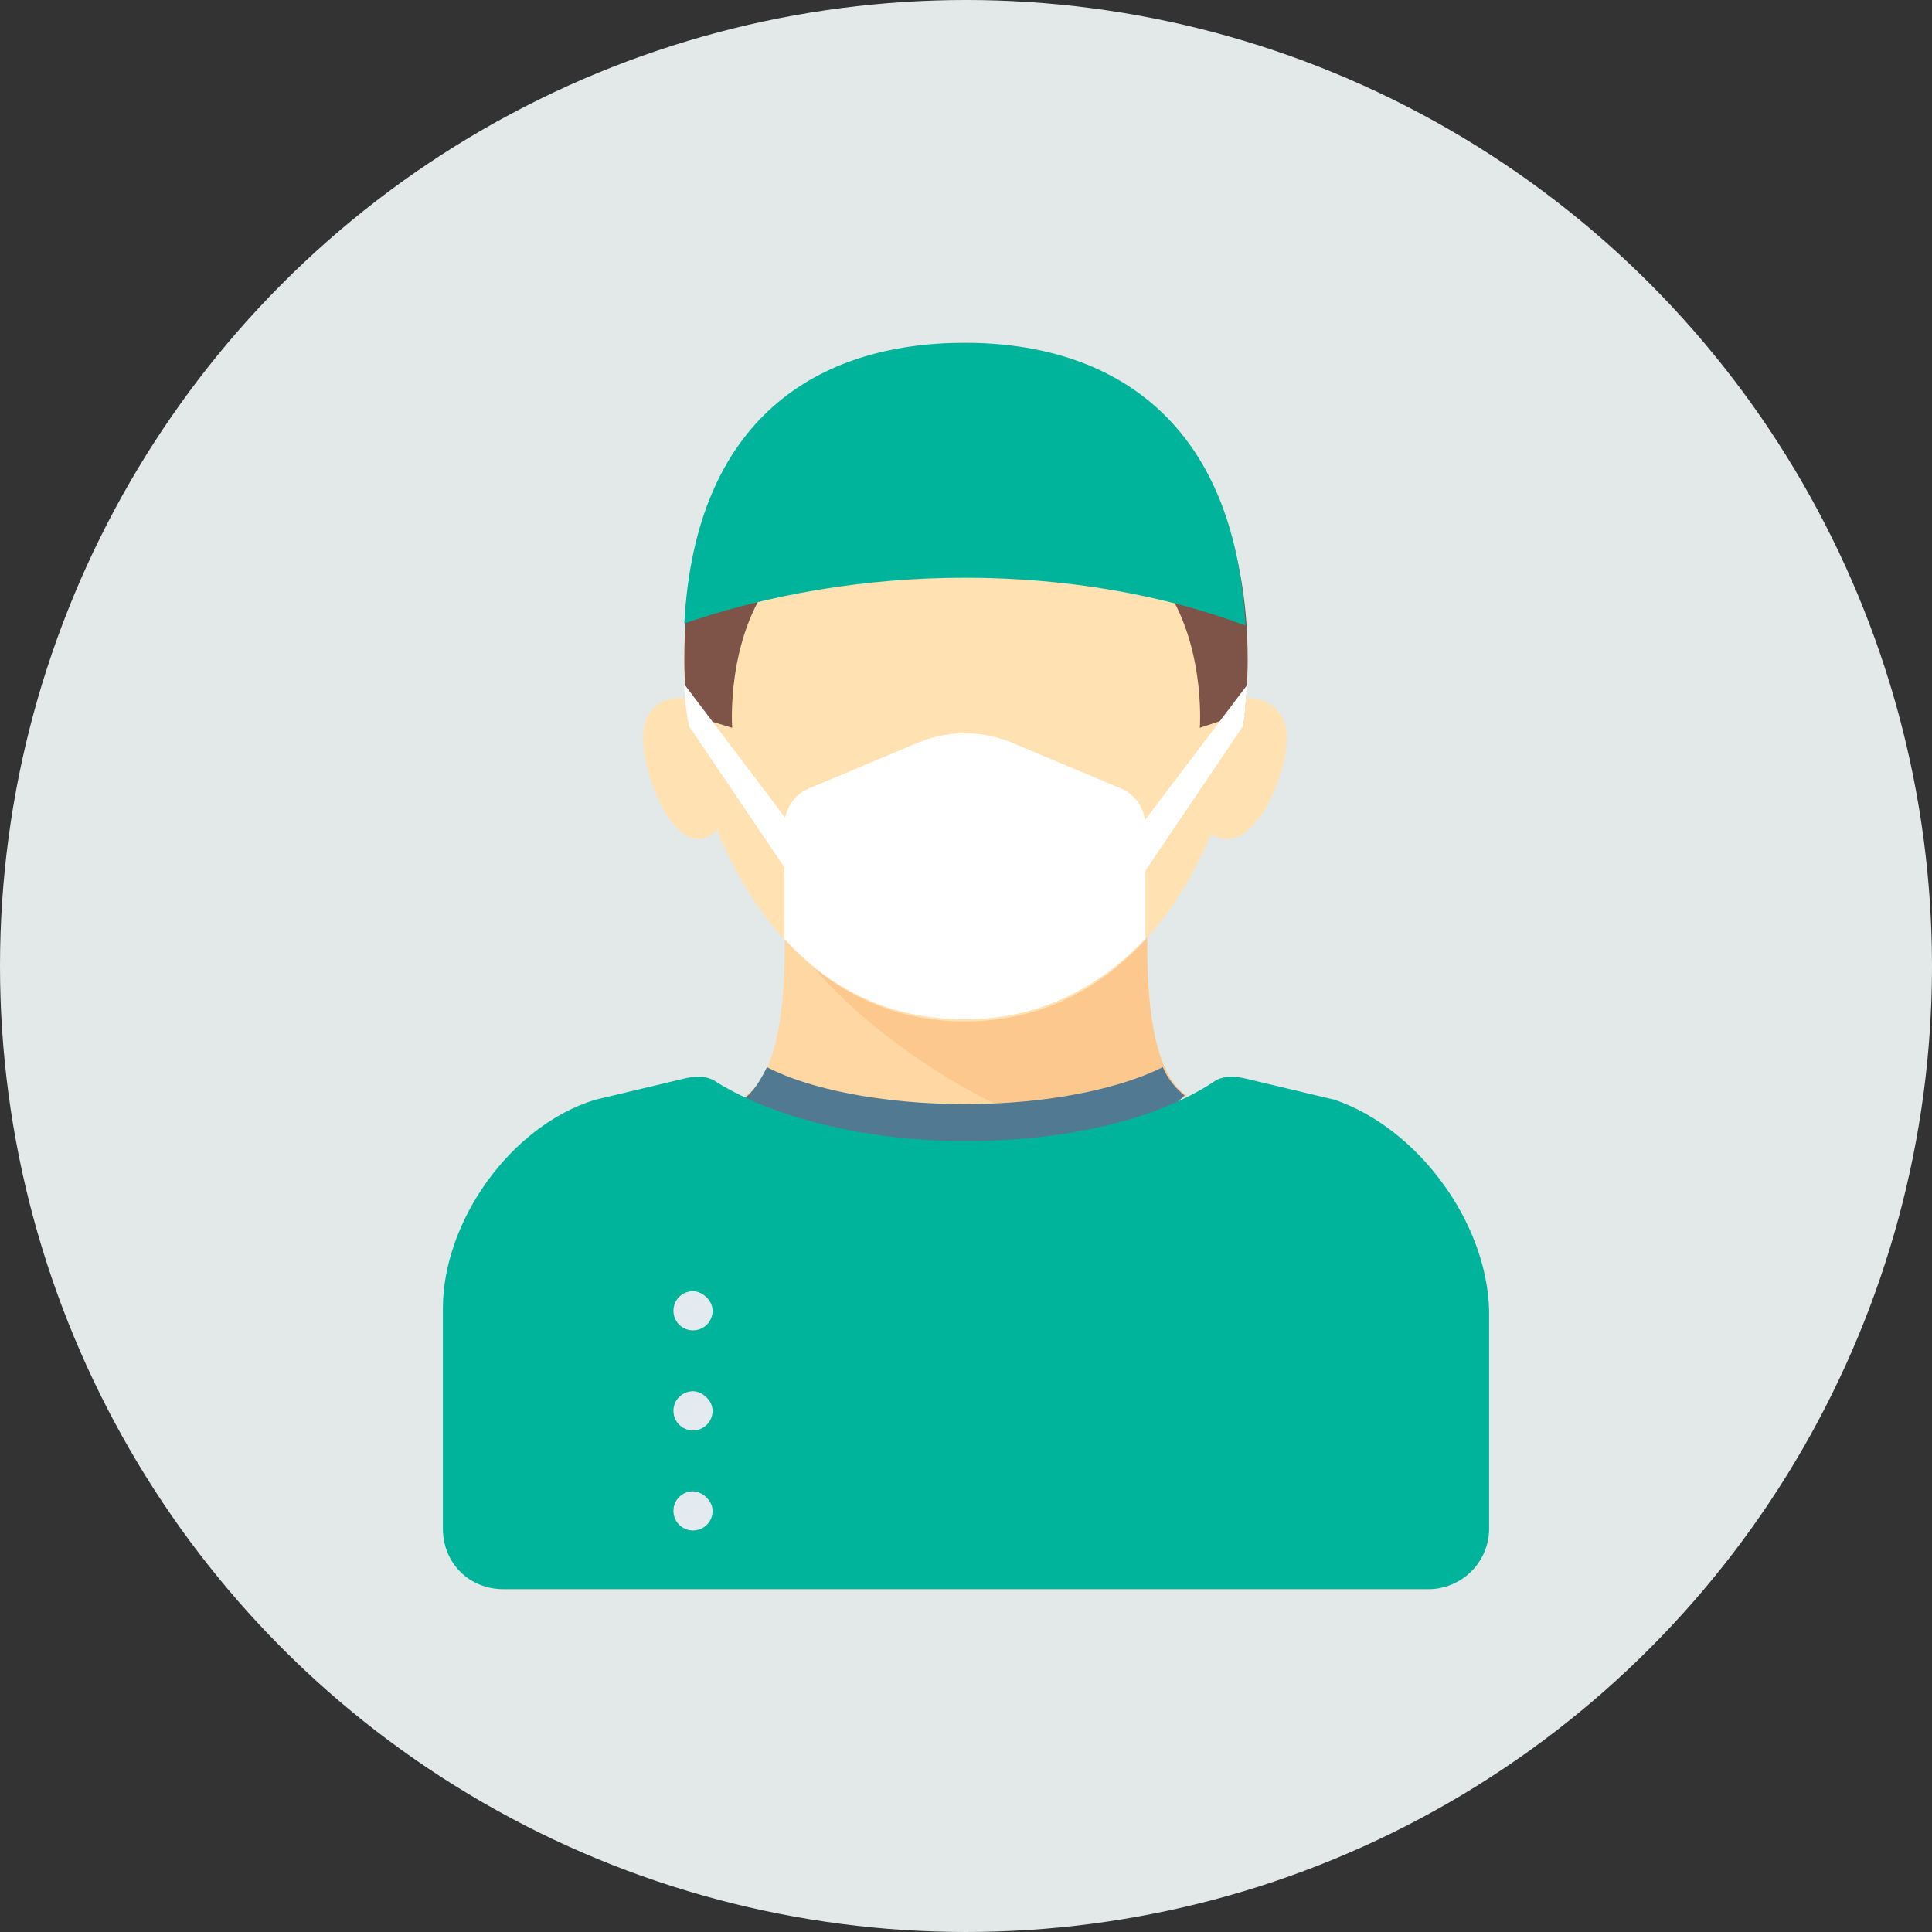 <?xml version="1.0" encoding="utf-8"?>
<!-- Generator: Adobe Illustrator 16.0.0, SVG Export Plug-In . SVG Version: 6.00 Build 0)  -->
<!DOCTYPE svg PUBLIC "-//W3C//DTD SVG 1.1//EN" "http://www.w3.org/Graphics/SVG/1.1/DTD/svg11.dtd">
<svg version="1.1" id="Ebene_1" xmlns="http://www.w3.org/2000/svg" xmlns:xlink="http://www.w3.org/1999/xlink" x="0px" y="0px"
	 width="413.858px" height="413.858px" viewBox="0 0 413.858 413.858" enable-background="new 0 0 413.858 413.858"
	 xml:space="preserve">
<rect x="0" y="0" width="413.858" height="413.858" fill="#333333" stroke="none"/>
<circle fill="#E3E9E8" cx="206.929" cy="206.928" r="206.929"/>
<g>
	<path fill="#FFD7A3" d="M159.635,234.653c9.785-6.058,8.387-33.083,8.387-37.743h77.348c0,4.194-1.399,31.219,8.386,37.743
		l-47.06,44.265L159.635,234.653z"/>
	<path fill="#FDC88E" d="M236.982,244.437l17.24-9.784c-9.785-6.058-8.387-33.083-8.387-37.743h-77.813
		C173.613,213.219,210.423,240.71,236.982,244.437L236.982,244.437z"/>
	<path fill="#527992" d="M249.097,228.595c-9.318,4.66-24.695,7.922-42.401,7.922c-17.706,0-33.548-3.262-42.401-7.922
		c-1.398,2.796-2.795,5.126-4.659,6.523l47.061,43.8l47.06-44.265C251.893,233.255,250.028,230.925,249.097,228.595L249.097,228.595
		z"/>
	<path fill="#FFE1B2" d="M264.007,149.85c6.989-1.398,11.648,1.864,11.648,8.387c0,8.854-9.318,30.753-19.569,17.24
		C246.302,161.964,264.007,149.85,264.007,149.85L264.007,149.85z"/>
	<path fill="#FFE1B2" d="M148.452,149.85c-6.523-1.398-10.717,1.864-10.717,8.387c0,8.854,8.853,30.753,17.706,17.24
		C164.76,161.964,148.452,149.85,148.452,149.85L148.452,149.85z"/>
	<path fill="#FFE1B2" d="M266.803,141.463c0,34.48-20.036,77.348-60.107,77.348c-40.072,0-60.108-42.868-60.108-77.348
		c0-47.527,27.025-64.768,60.108-64.768S266.803,94.402,266.803,141.463L266.803,141.463z"/>
	<path fill="#DCDCDC" d="M266.803,139.133c-0.932-45.197-27.491-62.438-60.107-62.438s-59.175,16.774-60.108,62.438
		c15.376-10.717,25.628-28.889,25.628-49.391c0,0,0,0,0-0.466c9.319,8.387,21.433,13.513,34.48,13.513s25.161-5.126,34.48-13.047
		c0,0,0,0,0,0.466C241.176,110.244,251.427,127.95,266.803,139.133L266.803,139.133z"/>
	<path fill="#7E5449" d="M146.588,141.463c0,4.66,0.467,9.319,0.933,13.979l3.262-1.398l6.057,1.863c0,0-1.398-19.104,8.853-32.15
		c6.524-8.387,12.581-18.172,6.99-34.015c-0.466-1.398-0.932-2.33-1.398-3.728C155.907,95.799,146.588,113.04,146.588,141.463
		L146.588,141.463z"/>
	<path fill="#7E5449" d="M267.27,141.463c0,4.66-0.466,9.319-0.932,13.979l-3.728-1.398l-5.592,1.863c0,0,1.397-19.104-8.853-32.15
		c-6.523-8.387-12.581-18.172-6.989-34.015c0.466-1.398,0.932-2.33,1.398-3.728C257.484,95.799,267.27,113.04,267.27,141.463
		L267.27,141.463z"/>
	<path fill="#00B39B" d="M206.696,123.757c21.899,0,42.867,3.727,60.107,10.25c-2.33-43.799-28.423-60.574-60.107-60.574
		c-31.685,0-57.777,16.309-60.108,60.107C164.294,127.484,184.796,123.757,206.696,123.757L206.696,123.757z"/>
	<path fill="#FFFFFF" d="M147.521,155.441l24.229,35.878l2.33-8.388l-27.492-36.344
		C146.588,149.383,147.055,152.645,147.521,155.441L147.521,155.441z"/>
	<path fill="#FFFFFF" d="M266.337,155.441l-24.229,35.878l-2.33-8.388l27.491-36.344
		C266.803,149.383,266.803,152.645,266.337,155.441L266.337,155.441z"/>
	<path fill="#FFFFFF" d="M196.445,159.168l-23.297,9.785c-3.262,1.397-5.125,4.659-5.125,7.921v24.229
		c9.784,10.718,22.365,17.24,38.673,17.24c16.308,0,28.889-6.989,38.674-17.24v-24.229c0-3.262-1.864-6.523-5.126-7.921
		l-23.297-9.785C210.423,156.373,202.968,156.373,196.445,159.168L196.445,159.168z"/>
	<path fill="#00B39B" d="M285.907,235.584l-19.57-4.66c-2.33-0.466-4.659-0.466-6.523,0.932
		c-12.115,7.922-31.219,12.581-53.118,12.581c-21.433,0-41.004-5.124-53.118-12.581c-1.864-1.398-4.194-1.398-6.523-0.932
		l-19.57,4.66c-18.172,5.592-32.616,26.093-32.616,44.732v47.06c0,7.455,5.592,13.047,13.047,13.047h198.028
		c6.989,0,13.047-5.592,13.047-13.047v-46.595C318.523,261.678,303.613,241.642,285.907,235.584L285.907,235.584z"/>
	<path fill="#E4EBF0" d="M152.646,302.215c0,2.329-1.863,4.193-4.193,4.193c-2.33,0-4.193-1.864-4.193-4.193
		c0-2.33,1.864-4.194,4.193-4.194C150.316,298.021,152.646,299.885,152.646,302.215L152.646,302.215z"/>
	<path fill="#E4EBF0" d="M152.646,280.782c0,2.33-1.863,4.193-4.193,4.193c-2.33,0-4.193-1.863-4.193-4.193s1.864-4.193,4.193-4.193
		C150.316,276.588,152.646,278.452,152.646,280.782L152.646,280.782z"/>
	<path fill="#E4EBF0" d="M152.646,323.649c0,2.331-1.863,4.194-4.193,4.194c-2.33,0-4.193-1.863-4.193-4.194
		c0-2.329,1.864-4.192,4.193-4.192C150.316,319.457,152.646,321.32,152.646,323.649L152.646,323.649z"/>
</g>
</svg>
